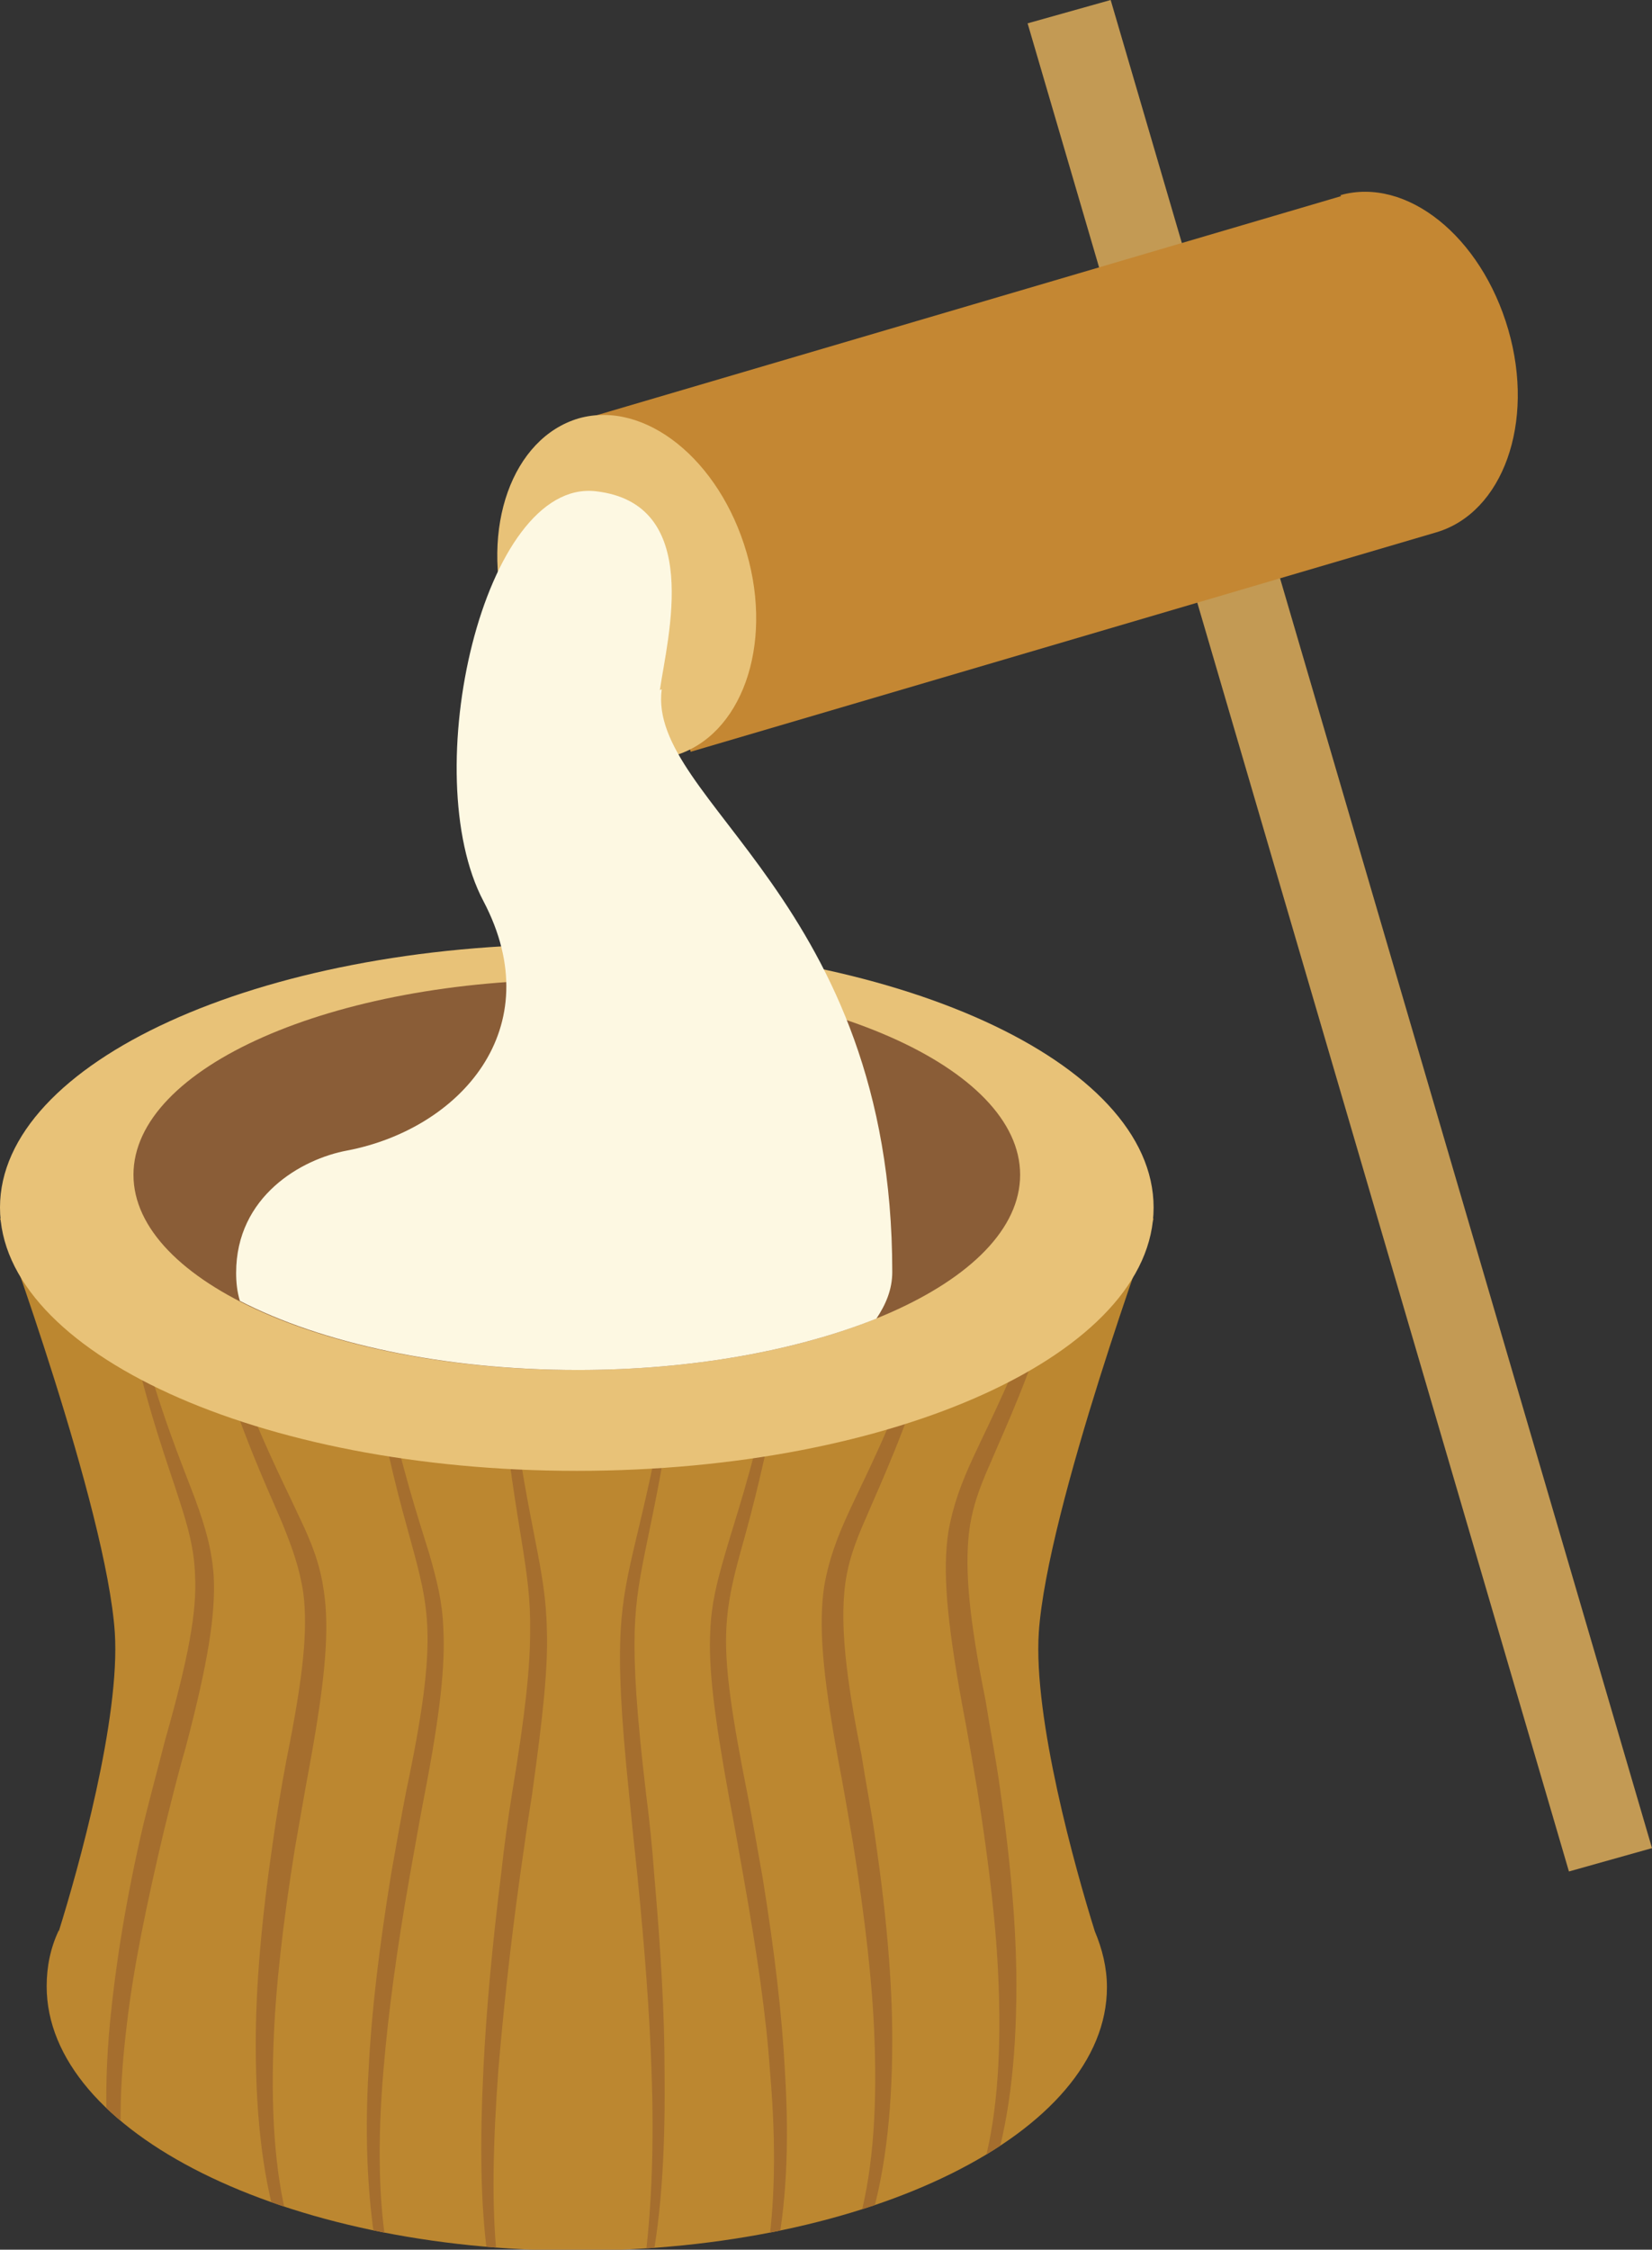 <?xml version="1.0" encoding="UTF-8"?>
<svg id="_レイヤー_2" data-name="レイヤー 2" xmlns="http://www.w3.org/2000/svg" xmlns:xlink="http://www.w3.org/1999/xlink" viewBox="0 0 17.7 24.09">
  <rect x="0" y="0" width="17.7" height="24.09" fill="#333333" stroke="none"/>
  <defs>
    <style>
      .cls-1 {
        fill: #e8c278;
      }

      .cls-1, .cls-2, .cls-3, .cls-4, .cls-5, .cls-6, .cls-7, .cls-8 {
        fill-rule: evenodd;
      }

      .cls-2 {
        fill: #c48733;
      }

      .cls-3 {
        fill: #bc8730;
      }

      .cls-4 {
        fill: #8a5d37;
      }

      .cls-5, .cls-9 {
        fill: none;
      }

      .cls-9 {
        clip-rule: evenodd;
      }

      .cls-6 {
        fill: #a56e2e;
      }

      .cls-7 {
        fill: #c39a54;
      }

      .cls-8 {
        fill: #fdf8e2;
      }

      .cls-10 {
        clip-path: url(#clippath);
      }
    </style>
    <clipPath id="clippath">
      <path class="cls-9" d="M.63,20.68c.21-.67.66-2.28.6-3.2C1.14,16.15,0,13.05,0,13.05,0,13.05,2.79,11.99,6.18,11.99s6.18,1.06,6.18,1.06c0,0-1.14,3.1-1.23,4.43-.06.92.39,2.53.6,3.2.08.19.13.39.13.6,0,1.56-2.55,2.82-5.68,2.82S.5,22.83.5,21.27c0-.21.04-.41.13-.6h0Z"/>
    </clipPath>
  </defs>
  <g id="_アイコン" data-name="アイコン">
    <g>
      <path class="cls-3" d="M.63,20.68c.21-.67.66-2.28.6-3.2C1.14,16.15,0,13.05,0,13.05,0,13.05,2.79,11.99,6.18,11.99s6.18,1.06,6.18,1.06c0,0-1.14,3.1-1.23,4.43-.06.92.39,2.53.6,3.2.08.19.13.39.13.6,0,1.56-2.55,2.82-5.68,2.82S.5,22.83.5,21.27c0-.21.04-.41.13-.6h0Z"/>
      <g class="cls-10">
        <path class="cls-6" d="M1.39,14.24c.21.92.41,1.44.54,1.85.09.28.15.5.16.78.02.39-.07.88-.32,1.76-.08.31-.16.61-.23.89-.19.81-.3,1.51-.36,2.12-.08.84-.04,1.5.09,2.05v.06s.12-.02.12-.02v-.06c-.12-.54-.13-1.19-.03-2,.07-.6.21-1.28.4-2.08.07-.28.14-.57.23-.88.24-.91.32-1.42.3-1.83-.02-.29-.09-.53-.2-.83-.15-.4-.37-.91-.61-1.82v-.06s-.12.03-.12.03v.06s.01,0,.01,0Z"/>
        <path class="cls-6" d="M11.18,13.84c-.31.88-.57,1.37-.75,1.76-.13.28-.22.52-.27.81-.06.41-.02.92.15,1.85.06.31.11.61.16.9.13.81.21,1.51.23,2.11.03.82-.03,1.47-.18,1.99l-.02.05.11.03.02-.05c.17-.53.26-1.19.26-2.03,0-.61-.06-1.32-.18-2.14-.04-.29-.1-.59-.15-.91-.18-.89-.22-1.39-.18-1.78.03-.27.11-.49.23-.76.17-.4.41-.9.69-1.8l.02-.05-.11-.04-.02.05h0Z"/>
        <path class="cls-6" d="M2.33,14.5c.28.9.52,1.4.69,1.8.11.27.19.49.23.76.05.39,0,.89-.18,1.78-.06.32-.11.62-.15.91-.12.82-.18,1.53-.18,2.14,0,.84.09,1.5.26,2.03l.02.05.11-.03-.02-.05c-.15-.52-.21-1.17-.18-1.99.02-.6.1-1.3.23-2.11.05-.28.1-.58.16-.9.17-.93.21-1.45.15-1.85-.04-.29-.13-.52-.27-.81-.18-.39-.44-.88-.75-1.76l-.02-.05-.11.04.02.05h0Z"/>
        <path class="cls-6" d="M9.85,14.42c-.31.88-.57,1.37-.75,1.76-.13.28-.22.52-.27.81-.06.41-.02.92.15,1.85.06.31.11.61.16.9.13.81.21,1.51.23,2.11.03.82-.03,1.47-.18,1.99l-.02.05.11.03.02-.05c.17-.53.26-1.19.26-2.03,0-.61-.06-1.32-.18-2.14-.04-.29-.1-.59-.15-.91-.18-.89-.22-1.39-.18-1.78.03-.27.11-.49.23-.76.17-.4.41-.9.69-1.8l.02-.05-.11-.04-.02.05h0Z"/>
        <path class="cls-6" d="M8.24,14.89c-.19.9-.37,1.39-.48,1.78-.08.28-.14.51-.15.8-.02.39.04.89.2,1.77.06.31.11.6.16.88.14.79.24,1.47.28,2.06.07.81.05,1.44-.03,1.97v.05s.09.02.09.02v-.05c.11-.53.15-1.17.1-1.99-.03-.59-.11-1.28-.24-2.08-.05-.28-.1-.57-.16-.88-.17-.85-.24-1.34-.23-1.72.01-.35.08-.62.19-1.01.1-.36.22-.83.36-1.55v-.05s-.09-.02-.09-.02v.05s0,0,0,0Z"/>
        <path class="cls-6" d="M4.03,14.91c.13.72.26,1.19.36,1.55.11.4.18.66.19,1.01.01.38-.05.87-.23,1.72-.06.31-.11.6-.16.88-.13.8-.21,1.48-.24,2.08-.05.82,0,1.47.09,1.99v.05s.11-.02.11-.02v-.05c-.09-.52-.11-1.16-.04-1.97.05-.59.14-1.27.28-2.06.05-.28.1-.57.16-.88.17-.88.22-1.38.2-1.77-.01-.29-.07-.52-.15-.8-.12-.39-.29-.89-.48-1.78v-.05s-.11.02-.11.02v.05s0,0,0,0Z"/>
        <path class="cls-6" d="M5.37,14.9c.16,1.53.32,1.88.31,2.57,0,.38-.05.87-.19,1.71-.05.31-.09.6-.12.88-.1.8-.16,1.48-.19,2.08-.04.82-.03,1.46.04,1.99v.05s.1,0,.1,0v-.05c-.05-.52-.04-1.16.02-1.97.05-.59.12-1.27.23-2.06.04-.28.08-.57.13-.88.12-.86.17-1.35.16-1.74-.01-.7-.19-1.05-.39-2.58v-.05s-.1.01-.1.01v.05s0,0,0,0Z"/>
        <path class="cls-6" d="M7.15,14.89c-.27,1.53-.46,1.87-.5,2.57-.02.39,0,.88.09,1.75.03.31.06.6.09.88.08.8.13,1.48.15,2.07.03.81,0,1.45-.06,1.97v.05s.08.01.08.01v-.05c.09-.52.13-1.16.12-1.98,0-.59-.04-1.28-.11-2.08-.02-.28-.05-.58-.09-.89-.1-.85-.13-1.34-.12-1.72.02-.69.2-1.04.42-2.56v-.05s-.08-.01-.08-.01v.05s0,0,0,0Z"/>
      </g>
      <path class="cls-1" d="M6.18,10.11c3.41,0,6.18,1.26,6.18,2.82s-2.77,2.82-6.18,2.82S0,14.48,0,12.93s2.77-2.82,6.18-2.82h0Z"/>
      <path class="cls-4" d="M6.18,10.49c2.62,0,4.75.94,4.75,2.09s-2.13,2.09-4.75,2.09-4.75-.94-4.75-2.09,2.13-2.09,4.75-2.09h0Z"/>
      <path class="cls-5" d="M6.18,10.49c2.62,0,4.75.94,4.75,2.09s-2.13,2.09-4.75,2.09-4.75-.94-4.75-2.09,2.13-2.09,4.75-2.09h0Z"/>
      <g>
        <polygon class="cls-7" points="11.9 0 11.01 .25 16.81 20.04 17.7 19.79 11.9 0 11.9 0"/>
        <path class="cls-2" d="M14.36,2.09c.71-.2,1.51.44,1.8,1.44s-.06,1.96-.77,2.17l-7.99,2.35-1.02-3.6,7.99-2.35h0s0,0,0,0Z"/>
        <path class="cls-1" d="M6.2,4.48c.71-.2,1.51.44,1.8,1.44s-.06,1.96-.77,2.17-1.51-.44-1.8-1.44.06-1.96.77-2.17h0Z"/>
      </g>
      <path class="cls-8" d="M7.07,7.39c.08-.56.47-2-.69-2.13-1.2-.13-1.92,3.03-1.2,4.39.72,1.37-.26,2.44-1.46,2.67-.49.09-1.19.49-1.19,1.31,0,.1.01.2.04.3.87.45,2.17.74,3.62.74,1.23,0,2.35-.21,3.2-.55.1-.15.17-.31.17-.5,0-3.99-2.63-5.04-2.47-6.24Z"/>
    </g>
  </g>
</svg>